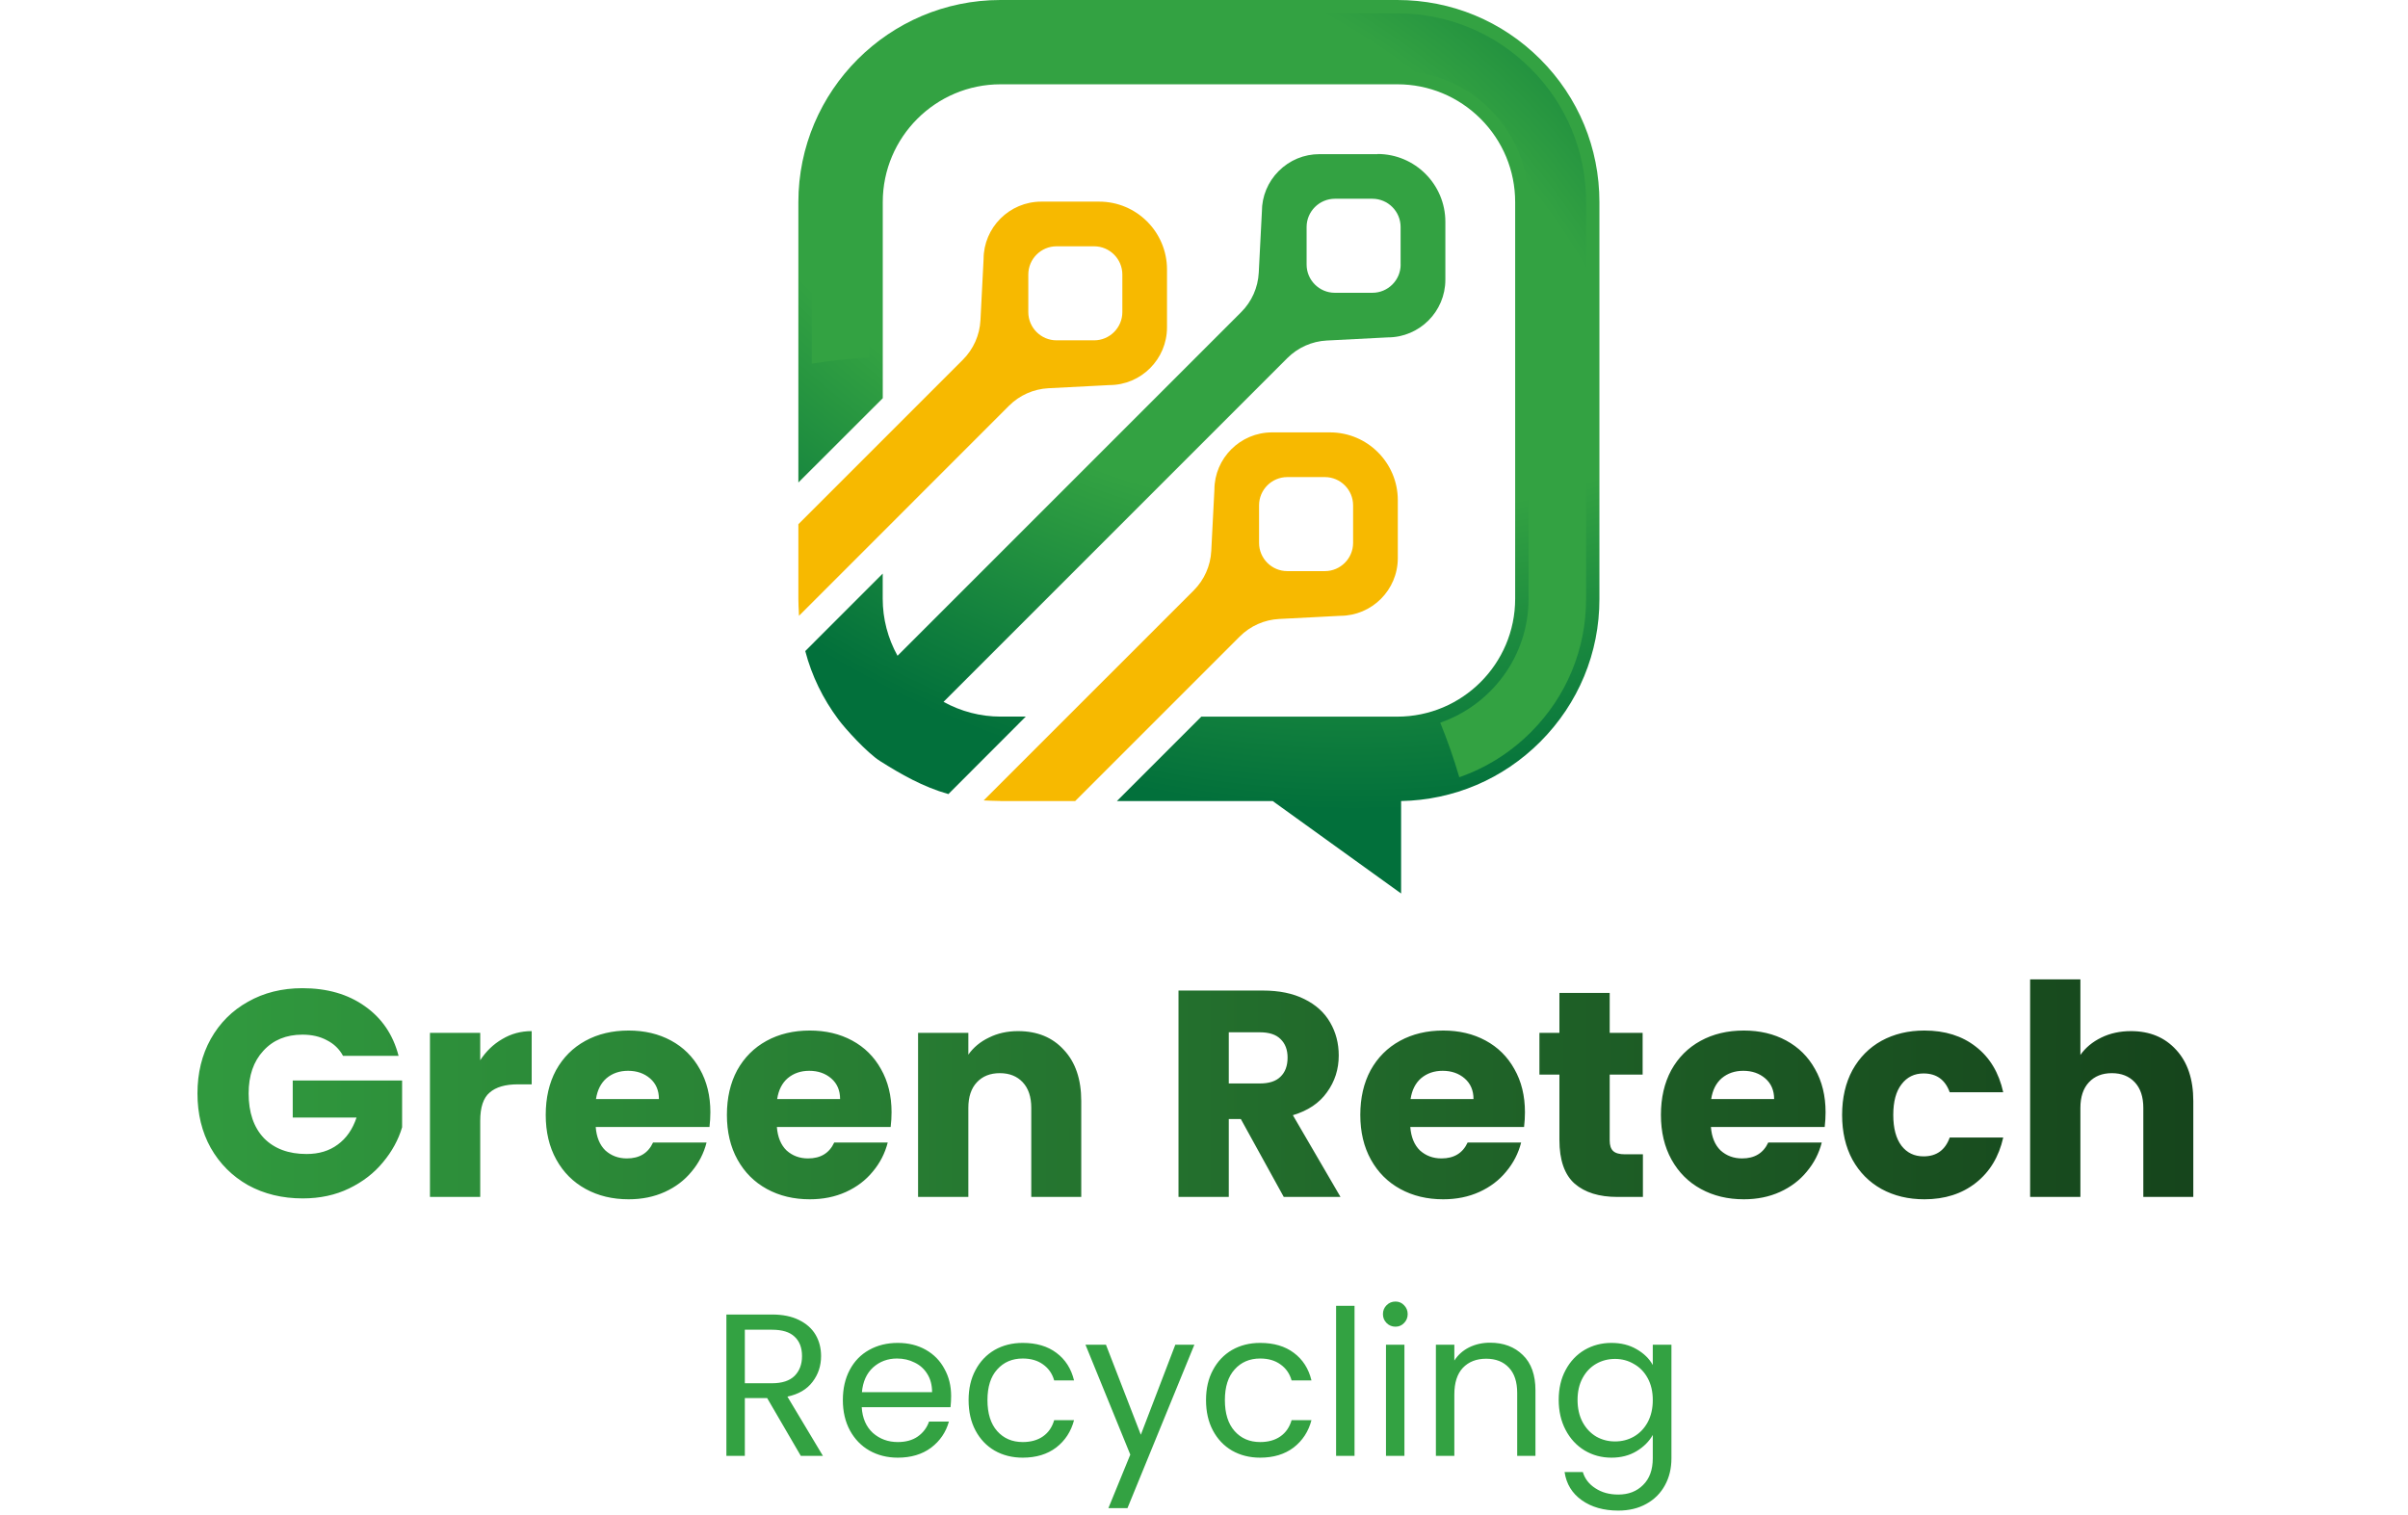 <?xml version="1.0" encoding="UTF-8"?> <svg xmlns="http://www.w3.org/2000/svg" width="186" height="117" viewBox="0 0 186 117" fill="none"><path d="M61.683 46.902C61.676 46.69 61.668 46.475 61.668 46.264V40.496L74.378 27.786C75.192 26.971 75.674 25.887 75.733 24.735C75.831 22.781 75.975 20.017 75.975 20.017C75.975 17.577 77.972 15.576 80.428 15.576H84.907C87.793 15.576 90.142 17.926 90.142 20.812V25.291C90.142 27.746 88.145 29.747 85.69 29.747C85.698 29.747 82.938 29.892 80.988 29.99C79.836 30.049 78.752 30.53 77.937 31.345L61.715 47.571L61.687 46.906L61.683 46.902ZM81.61 19.026C80.408 19.026 79.429 20.005 79.429 21.207V24.109C79.429 25.311 80.408 26.29 81.61 26.29H84.512C85.714 26.29 86.693 25.311 86.693 24.109V21.207C86.693 20.005 85.714 19.026 84.512 19.026H81.61Z" fill="url(#paint0_radial_13_30)"></path><path d="M106.408 11.908H101.917C100.73 11.908 99.614 12.37 98.772 13.211C97.934 14.049 97.472 15.165 97.472 16.336C97.472 16.336 97.324 19.108 97.23 21.055C97.171 22.213 96.689 23.298 95.871 24.113L69.327 50.657C68.579 49.31 68.183 47.798 68.183 46.252V44.309L62.2 50.293C62.701 52.207 63.567 53.981 64.757 55.575C65.231 56.225 66.954 58.144 67.984 58.794C69.57 59.796 71.296 60.787 73.25 61.339H73.258L79.233 55.356H77.279C75.74 55.356 74.229 54.96 72.882 54.216L99.434 27.664C100.253 26.846 101.333 26.364 102.481 26.305C104.434 26.211 107.191 26.063 107.191 26.063C109.642 26.063 111.643 24.07 111.643 21.61V17.131C111.643 14.245 109.294 11.896 106.408 11.896V11.908ZM108.19 20.436C108.19 21.642 107.207 22.617 106.009 22.617H103.103C101.905 22.617 100.926 21.638 100.926 20.44V17.534C100.926 16.336 101.905 15.357 103.107 15.353H106.005C107.211 15.353 108.186 16.332 108.186 17.534V20.432L108.19 20.436Z" fill="url(#paint1_radial_13_30)"></path><path d="M77.283 61.875C77.068 61.875 76.857 61.867 76.645 61.859L75.98 61.832L92.206 45.609C93.02 44.795 93.502 43.71 93.561 42.559C93.659 40.605 93.803 37.841 93.803 37.841C93.803 35.401 95.8 33.401 98.256 33.401H102.735C105.621 33.401 107.97 35.75 107.97 38.636V43.115C107.97 45.57 105.973 47.571 103.514 47.571C103.522 47.571 100.762 47.716 98.812 47.814C97.66 47.873 96.576 48.354 95.761 49.169L83.051 61.879H77.283V61.875ZM99.434 36.854C98.232 36.854 97.253 37.833 97.253 39.035V41.937C97.253 43.139 98.232 44.118 99.434 44.118H102.336C103.538 44.118 104.517 43.139 104.517 41.937V39.035C104.517 37.833 103.538 36.854 102.336 36.854H99.434Z" fill="url(#paint2_radial_13_30)"></path><path d="M123.543 15.616V46.264C123.551 50.426 121.922 54.349 118.973 57.302C116.087 60.188 112.281 61.801 108.225 61.879V69.021L98.306 61.879H86.274L92.793 55.359H107.931C112.951 55.359 117.035 51.276 117.035 46.256V15.608C117.035 13.184 116.084 10.897 114.372 9.182C112.653 7.463 110.363 6.512 107.939 6.512H77.283C72.271 6.512 68.187 10.596 68.187 15.608V30.761L61.668 37.273V15.616C61.668 7.009 68.677 0 77.275 0H107.931C112.109 0 116.025 1.625 118.973 4.57C121.926 7.522 123.543 11.441 123.543 15.612V15.616Z" fill="url(#paint3_radial_13_30)"></path><path d="M80.757 28.972C80.815 28.968 80.874 28.956 80.933 28.956C82.887 28.858 85.651 28.713 85.69 28.71C87.578 28.71 89.112 27.175 89.112 25.287V20.808C89.112 18.49 87.229 16.606 84.911 16.606H80.431C78.544 16.606 77.009 18.141 77.009 20.068C77.009 20.068 76.864 22.832 76.766 24.786C76.708 25.941 76.297 27.038 75.6 27.946C77.35 28.185 79.073 28.529 80.76 28.972H80.757ZM78.395 21.207C78.395 19.437 79.836 17.992 81.606 17.992H84.508C86.278 17.992 87.722 19.433 87.722 21.207V24.109C87.722 25.879 86.281 27.323 84.508 27.323H81.606C79.836 27.323 78.391 25.883 78.391 24.109V21.207H78.395Z" fill="url(#paint4_radial_13_30)"></path><path style="mix-blend-mode:lighten" d="M91.995 33.647L98.702 26.94C99.701 25.941 101.024 25.354 102.43 25.279C104.384 25.186 107.148 25.037 107.187 25.037C109.071 25.037 110.606 23.502 110.606 21.618V17.139C110.606 14.821 108.722 12.937 106.404 12.937H101.917C101.004 12.937 100.147 13.294 99.505 13.94C98.859 14.586 98.506 15.443 98.506 16.395C98.506 16.395 98.361 19.163 98.263 21.113C98.189 22.523 97.602 23.846 96.607 24.845L89.273 32.179C90.197 32.641 91.106 33.13 91.995 33.651V33.647ZM99.888 17.534C99.892 15.768 101.333 14.323 103.103 14.32H106.005C107.775 14.32 109.216 15.761 109.216 17.53V20.432C109.216 22.206 107.775 23.647 106.001 23.647H103.099C101.329 23.647 99.888 22.206 99.888 20.436V17.534Z" fill="url(#paint5_radial_13_30)"></path><path d="M96.944 37.007C97.535 36.282 98.432 35.821 99.434 35.821H102.336C104.106 35.821 105.551 37.261 105.551 39.035V41.937C105.551 42.9 105.12 43.765 104.446 44.357C104.838 44.842 105.222 45.332 105.594 45.829C105.711 45.739 105.829 45.641 105.934 45.535C106.58 44.889 106.937 44.032 106.937 43.115V38.636C106.937 36.318 105.053 34.434 102.735 34.434H98.256C97.101 34.434 96.082 35.01 95.46 35.895C95.961 36.255 96.454 36.627 96.944 37.003V37.007Z" fill="url(#paint6_radial_13_30)"></path><path style="mix-blend-mode:lighten" d="M118.241 5.306C115.488 2.553 111.831 1.034 107.931 1.034H77.279C69.245 1.034 62.705 7.577 62.705 15.616V28.091C64.17 27.856 65.654 27.695 67.153 27.609V15.612C67.153 10.024 71.7 5.478 77.287 5.478H107.935C110.641 5.478 113.186 6.531 115.101 8.45C117.015 10.365 118.069 12.906 118.069 15.612V46.26C118.069 50.684 115.21 54.447 111.248 55.825C111.808 57.2 112.301 58.606 112.72 60.039C114.772 59.326 116.655 58.151 118.241 56.569C120.998 53.813 122.517 50.152 122.513 46.263V15.616C122.513 11.72 120.998 8.058 118.241 5.306Z" fill="url(#paint7_radial_13_30)"></path><path d="M26.495 81.56C26.207 81.03 25.791 80.629 25.246 80.356C24.716 80.068 24.088 79.925 23.361 79.925C22.104 79.925 21.097 80.341 20.34 81.174C19.583 81.991 19.205 83.089 19.205 84.467C19.205 85.935 19.598 87.086 20.386 87.919C21.188 88.736 22.286 89.145 23.679 89.145C24.633 89.145 25.435 88.903 26.086 88.418C26.752 87.934 27.237 87.237 27.54 86.329H22.611V83.468H31.06V87.079C30.772 88.047 30.28 88.948 29.584 89.781C28.902 90.614 28.032 91.287 26.972 91.802C25.912 92.317 24.716 92.575 23.384 92.575C21.809 92.575 20.401 92.234 19.159 91.552C17.933 90.856 16.971 89.895 16.275 88.668C15.594 87.442 15.253 86.041 15.253 84.467C15.253 82.892 15.594 81.492 16.275 80.265C16.971 79.024 17.933 78.062 19.159 77.381C20.386 76.684 21.786 76.336 23.361 76.336C25.268 76.336 26.873 76.798 28.175 77.722C29.493 78.645 30.363 79.925 30.787 81.56H26.495ZM37.094 81.9C37.549 81.204 38.116 80.659 38.798 80.265C39.479 79.856 40.236 79.652 41.069 79.652V83.763H40.001C39.032 83.763 38.306 83.975 37.821 84.399C37.337 84.807 37.094 85.534 37.094 86.579V92.461H33.211V79.788H37.094V81.9ZM54.871 85.92C54.871 86.284 54.848 86.662 54.803 87.056H46.014C46.074 87.843 46.324 88.449 46.763 88.873C47.217 89.281 47.77 89.486 48.421 89.486C49.39 89.486 50.064 89.077 50.442 88.259H54.576C54.364 89.092 53.978 89.842 53.417 90.508C52.872 91.174 52.184 91.696 51.351 92.075C50.518 92.453 49.587 92.643 48.557 92.643C47.316 92.643 46.211 92.378 45.242 91.848C44.273 91.318 43.516 90.561 42.971 89.577C42.425 88.593 42.153 87.442 42.153 86.125C42.153 84.807 42.418 83.657 42.948 82.673C43.493 81.689 44.25 80.931 45.219 80.401C46.188 79.872 47.301 79.607 48.557 79.607C49.784 79.607 50.874 79.864 51.828 80.379C52.782 80.894 53.523 81.628 54.053 82.582C54.598 83.536 54.871 84.648 54.871 85.92ZM50.897 84.898C50.897 84.232 50.669 83.702 50.215 83.308C49.761 82.915 49.193 82.718 48.512 82.718C47.861 82.718 47.308 82.907 46.854 83.286C46.415 83.664 46.142 84.202 46.036 84.898H50.897ZM68.866 85.92C68.866 86.284 68.843 86.662 68.797 87.056H60.008C60.069 87.843 60.319 88.449 60.758 88.873C61.212 89.281 61.765 89.486 62.416 89.486C63.385 89.486 64.058 89.077 64.437 88.259H68.57C68.358 89.092 67.972 89.842 67.412 90.508C66.867 91.174 66.178 91.696 65.345 92.075C64.513 92.453 63.582 92.643 62.552 92.643C61.31 92.643 60.205 92.378 59.236 91.848C58.267 91.318 57.51 90.561 56.965 89.577C56.42 88.593 56.148 87.442 56.148 86.125C56.148 84.807 56.413 83.657 56.942 82.673C57.487 81.689 58.245 80.931 59.214 80.401C60.182 79.872 61.295 79.607 62.552 79.607C63.778 79.607 64.868 79.864 65.822 80.379C66.776 80.894 67.518 81.628 68.048 82.582C68.593 83.536 68.866 84.648 68.866 85.92ZM64.891 84.898C64.891 84.232 64.664 83.702 64.21 83.308C63.756 82.915 63.188 82.718 62.507 82.718C61.856 82.718 61.303 82.907 60.849 83.286C60.41 83.664 60.137 84.202 60.031 84.898H64.891ZM78.636 79.652C80.12 79.652 81.301 80.136 82.179 81.106C83.072 82.059 83.519 83.377 83.519 85.057V92.461H79.658V85.58C79.658 84.732 79.439 84.073 78.999 83.604C78.56 83.134 77.97 82.9 77.228 82.9C76.486 82.9 75.896 83.134 75.457 83.604C75.017 84.073 74.798 84.732 74.798 85.58V92.461H70.914V79.788H74.798V81.469C75.192 80.909 75.722 80.47 76.388 80.152C77.054 79.819 77.803 79.652 78.636 79.652ZM99.161 92.461L95.845 86.443H94.914V92.461H91.03V76.518H97.548C98.805 76.518 99.872 76.737 100.751 77.177C101.644 77.616 102.31 78.221 102.749 78.993C103.188 79.751 103.408 80.598 103.408 81.537C103.408 82.597 103.105 83.543 102.499 84.376C101.909 85.209 101.031 85.799 99.865 86.147L103.544 92.461H99.161ZM94.914 83.695H97.321C98.033 83.695 98.563 83.52 98.911 83.172C99.274 82.824 99.456 82.332 99.456 81.696C99.456 81.09 99.274 80.614 98.911 80.265C98.563 79.917 98.033 79.743 97.321 79.743H94.914V83.695ZM117.791 85.92C117.791 86.284 117.769 86.662 117.723 87.056H108.934C108.995 87.843 109.245 88.449 109.684 88.873C110.138 89.281 110.691 89.486 111.342 89.486C112.311 89.486 112.984 89.077 113.363 88.259H117.496C117.284 89.092 116.898 89.842 116.338 90.508C115.793 91.174 115.104 91.696 114.271 92.075C113.439 92.453 112.507 92.643 111.478 92.643C110.236 92.643 109.131 92.378 108.162 91.848C107.193 91.318 106.436 90.561 105.891 89.577C105.346 88.593 105.073 87.442 105.073 86.125C105.073 84.807 105.338 83.657 105.868 82.673C106.413 81.689 107.17 80.931 108.139 80.401C109.108 79.872 110.221 79.607 111.478 79.607C112.704 79.607 113.794 79.864 114.748 80.379C115.702 80.894 116.444 81.628 116.974 82.582C117.519 83.536 117.791 84.648 117.791 85.92ZM113.817 84.898C113.817 84.232 113.59 83.702 113.136 83.308C112.681 82.915 112.114 82.718 111.432 82.718C110.781 82.718 110.229 82.907 109.774 83.286C109.335 83.664 109.063 84.202 108.957 84.898H113.817ZM126.903 89.168V92.461H124.927C123.519 92.461 122.422 92.12 121.634 91.439C120.847 90.743 120.453 89.615 120.453 88.055V83.013H118.909V79.788H120.453V76.7H124.337V79.788H126.881V83.013H124.337V88.1C124.337 88.479 124.428 88.751 124.609 88.918C124.791 89.085 125.094 89.168 125.518 89.168H126.903ZM141.012 85.92C141.012 86.284 140.99 86.662 140.944 87.056H132.155C132.216 87.843 132.465 88.449 132.905 88.873C133.359 89.281 133.911 89.486 134.562 89.486C135.531 89.486 136.205 89.077 136.584 88.259H140.717C140.505 89.092 140.119 89.842 139.559 90.508C139.014 91.174 138.325 91.696 137.492 92.075C136.659 92.453 135.728 92.643 134.699 92.643C133.457 92.643 132.352 92.378 131.383 91.848C130.414 91.318 129.657 90.561 129.112 89.577C128.567 88.593 128.294 87.442 128.294 86.125C128.294 84.807 128.559 83.657 129.089 82.673C129.634 81.689 130.391 80.931 131.36 80.401C132.329 79.872 133.442 79.607 134.699 79.607C135.925 79.607 137.015 79.864 137.969 80.379C138.923 80.894 139.665 81.628 140.195 82.582C140.74 83.536 141.012 84.648 141.012 85.92ZM137.038 84.898C137.038 84.232 136.811 83.702 136.357 83.308C135.902 82.915 135.335 82.718 134.653 82.718C134.002 82.718 133.45 82.907 132.995 83.286C132.556 83.664 132.284 84.202 132.178 84.898H137.038ZM142.289 86.125C142.289 84.807 142.554 83.657 143.084 82.673C143.629 81.689 144.378 80.931 145.332 80.401C146.301 79.872 147.406 79.607 148.648 79.607C150.238 79.607 151.562 80.023 152.622 80.856C153.697 81.689 154.401 82.862 154.734 84.376H150.601C150.253 83.407 149.579 82.922 148.58 82.922C147.868 82.922 147.3 83.203 146.876 83.763C146.453 84.308 146.241 85.095 146.241 86.125C146.241 87.154 146.453 87.949 146.876 88.509C147.3 89.054 147.868 89.327 148.58 89.327C149.579 89.327 150.253 88.842 150.601 87.873H154.734C154.401 89.357 153.697 90.523 152.622 91.371C151.547 92.219 150.223 92.643 148.648 92.643C147.406 92.643 146.301 92.378 145.332 91.848C144.378 91.318 143.629 90.561 143.084 89.577C142.554 88.593 142.289 87.442 142.289 86.125ZM164.602 79.652C166.055 79.652 167.221 80.136 168.099 81.106C168.977 82.059 169.416 83.377 169.416 85.057V92.461H165.555V85.58C165.555 84.732 165.336 84.073 164.897 83.604C164.458 83.134 163.867 82.9 163.125 82.9C162.383 82.9 161.793 83.134 161.354 83.604C160.915 84.073 160.695 84.732 160.695 85.58V92.461H156.812V75.655H160.695V81.492C161.089 80.931 161.626 80.485 162.308 80.152C162.989 79.819 163.754 79.652 164.602 79.652Z" fill="url(#paint8_linear_13_30)"></path><path d="M61.856 112.461L59.256 107.997H57.533V112.461H56.108V101.544H59.632C60.457 101.544 61.151 101.685 61.715 101.967C62.289 102.249 62.717 102.63 62.999 103.11C63.281 103.591 63.422 104.139 63.422 104.755C63.422 105.507 63.203 106.17 62.764 106.744C62.336 107.318 61.689 107.7 60.822 107.887L63.563 112.461H61.856ZM57.533 106.854H59.632C60.405 106.854 60.984 106.666 61.37 106.29C61.757 105.904 61.95 105.392 61.95 104.755C61.95 104.108 61.757 103.606 61.37 103.251C60.995 102.896 60.415 102.719 59.632 102.719H57.533V106.854ZM73.468 107.84C73.468 108.112 73.453 108.399 73.421 108.702H66.561C66.613 109.548 66.9 110.211 67.422 110.691C67.955 111.161 68.597 111.396 69.349 111.396C69.965 111.396 70.477 111.255 70.884 110.973C71.302 110.681 71.594 110.294 71.761 109.814H73.296C73.066 110.639 72.607 111.312 71.918 111.834C71.228 112.346 70.372 112.602 69.349 112.602C68.534 112.602 67.804 112.419 67.156 112.054C66.519 111.688 66.018 111.171 65.653 110.503C65.287 109.824 65.104 109.041 65.104 108.154C65.104 107.266 65.282 106.488 65.637 105.82C65.992 105.152 66.488 104.64 67.125 104.285C67.772 103.92 68.514 103.737 69.349 103.737C70.163 103.737 70.884 103.914 71.51 104.269C72.137 104.624 72.617 105.115 72.951 105.742C73.296 106.358 73.468 107.057 73.468 107.84ZM71.996 107.543C71.996 107 71.876 106.535 71.636 106.149C71.395 105.752 71.067 105.455 70.649 105.256C70.242 105.047 69.787 104.943 69.286 104.943C68.566 104.943 67.95 105.173 67.438 105.632C66.937 106.091 66.65 106.728 66.577 107.543H71.996ZM74.817 108.154C74.817 107.266 74.995 106.493 75.35 105.836C75.705 105.167 76.195 104.651 76.822 104.285C77.459 103.92 78.184 103.737 78.999 103.737C80.054 103.737 80.92 103.993 81.599 104.504C82.288 105.016 82.742 105.726 82.962 106.634H81.427C81.281 106.112 80.993 105.7 80.565 105.397C80.147 105.094 79.625 104.943 78.999 104.943C78.184 104.943 77.527 105.225 77.025 105.789C76.524 106.342 76.274 107.13 76.274 108.154C76.274 109.187 76.524 109.986 77.025 110.55C77.527 111.114 78.184 111.396 78.999 111.396C79.625 111.396 80.147 111.25 80.565 110.957C80.983 110.665 81.27 110.247 81.427 109.704H82.962C82.732 110.581 82.272 111.286 81.583 111.819C80.894 112.341 80.033 112.602 78.999 112.602C78.184 112.602 77.459 112.419 76.822 112.054C76.195 111.688 75.705 111.171 75.35 110.503C74.995 109.835 74.817 109.052 74.817 108.154ZM92.256 103.878L87.088 116.502H85.615L87.307 112.367L83.845 103.878H85.427L88.121 110.832L90.784 103.878H92.256ZM93.156 108.154C93.156 107.266 93.334 106.493 93.689 105.836C94.044 105.167 94.535 104.651 95.161 104.285C95.798 103.92 96.524 103.737 97.338 103.737C98.393 103.737 99.26 103.993 99.938 104.504C100.627 105.016 101.082 105.726 101.301 106.634H99.766C99.62 106.112 99.333 105.7 98.904 105.397C98.487 105.094 97.965 104.943 97.338 104.943C96.524 104.943 95.866 105.225 95.365 105.789C94.864 106.342 94.613 107.13 94.613 108.154C94.613 109.187 94.864 109.986 95.365 110.55C95.866 111.114 96.524 111.396 97.338 111.396C97.965 111.396 98.487 111.25 98.904 110.957C99.322 110.665 99.609 110.247 99.766 109.704H101.301C101.071 110.581 100.612 111.286 99.923 111.819C99.234 112.341 98.372 112.602 97.338 112.602C96.524 112.602 95.798 112.419 95.161 112.054C94.535 111.688 94.044 111.171 93.689 110.503C93.334 109.835 93.156 109.052 93.156 108.154ZM104.628 100.871V112.461H103.203V100.871H104.628ZM107.793 102.484C107.522 102.484 107.292 102.39 107.104 102.202C106.916 102.014 106.822 101.784 106.822 101.513C106.822 101.241 106.916 101.012 107.104 100.824C107.292 100.636 107.522 100.542 107.793 100.542C108.054 100.542 108.274 100.636 108.451 100.824C108.639 101.012 108.733 101.241 108.733 101.513C108.733 101.784 108.639 102.014 108.451 102.202C108.274 102.39 108.054 102.484 107.793 102.484ZM108.482 103.878V112.461H107.057V103.878H108.482ZM115.094 103.721C116.138 103.721 116.984 104.04 117.631 104.677C118.278 105.303 118.602 106.212 118.602 107.402V112.461H117.192V107.606C117.192 106.749 116.978 106.097 116.55 105.648C116.122 105.188 115.537 104.959 114.796 104.959C114.044 104.959 113.444 105.193 112.995 105.663C112.556 106.133 112.337 106.817 112.337 107.715V112.461H110.912V103.878H112.337V105.1C112.619 104.661 113 104.322 113.48 104.081C113.971 103.841 114.509 103.721 115.094 103.721ZM124.47 103.737C125.211 103.737 125.859 103.899 126.412 104.222C126.976 104.546 127.394 104.953 127.665 105.444V103.878H129.106V112.649C129.106 113.432 128.939 114.126 128.605 114.732C128.271 115.348 127.79 115.828 127.164 116.173C126.548 116.518 125.827 116.69 125.002 116.69C123.875 116.69 122.935 116.424 122.183 115.891C121.431 115.359 120.988 114.633 120.852 113.714H122.262C122.418 114.236 122.742 114.654 123.233 114.967C123.723 115.291 124.313 115.452 125.002 115.452C125.786 115.452 126.423 115.207 126.913 114.716C127.415 114.226 127.665 113.536 127.665 112.649V110.848C127.383 111.349 126.966 111.767 126.412 112.101C125.859 112.435 125.211 112.602 124.47 112.602C123.708 112.602 123.013 112.414 122.387 112.038C121.771 111.662 121.285 111.135 120.93 110.456C120.575 109.777 120.398 109.005 120.398 108.138C120.398 107.261 120.575 106.493 120.93 105.836C121.285 105.167 121.771 104.651 122.387 104.285C123.013 103.92 123.708 103.737 124.47 103.737ZM127.665 108.154C127.665 107.506 127.535 106.942 127.274 106.462C127.013 105.982 126.658 105.616 126.209 105.366C125.77 105.105 125.284 104.974 124.752 104.974C124.219 104.974 123.734 105.1 123.295 105.35C122.857 105.601 122.507 105.966 122.246 106.446C121.985 106.927 121.854 107.491 121.854 108.138C121.854 108.796 121.985 109.37 122.246 109.861C122.507 110.341 122.857 110.712 123.295 110.973C123.734 111.224 124.219 111.349 124.752 111.349C125.284 111.349 125.77 111.224 126.209 110.973C126.658 110.712 127.013 110.341 127.274 109.861C127.535 109.37 127.665 108.801 127.665 108.154Z" fill="#33A242"></path><defs><radialGradient id="paint0_radial_13_30" cx="0" cy="0" r="1" gradientUnits="userSpaceOnUse" gradientTransform="translate(111.4 10.905) scale(58.077 58.077)"><stop stop-color="#F7B900"></stop><stop offset="0.22" stop-color="#F7B900"></stop><stop offset="0.48" stop-color="#F7B900"></stop><stop offset="0.76" stop-color="#F7B900"></stop><stop offset="1" stop-color="#F7B900"></stop></radialGradient><radialGradient id="paint1_radial_13_30" cx="0" cy="0" r="1" gradientUnits="userSpaceOnUse" gradientTransform="translate(104.571 -17.926) scale(85.945)"><stop stop-color="#33A242"></stop><stop offset="0.19" stop-color="#33A242"></stop><stop offset="0.42" stop-color="#33A242"></stop><stop offset="0.67" stop-color="#33A242"></stop><stop offset="0.93" stop-color="#02703B"></stop><stop offset="1" stop-color="#02703B"></stop></radialGradient><radialGradient id="paint2_radial_13_30" cx="0" cy="0" r="1" gradientUnits="userSpaceOnUse" gradientTransform="translate(111.06 10.58) scale(57.646)"><stop stop-color="#F7B900"></stop><stop offset="0.25" stop-color="#F7B900"></stop><stop offset="0.5" stop-color="#F7B900"></stop><stop offset="0.75" stop-color="#F7B900"></stop><stop offset="1" stop-color="#F7B900"></stop></radialGradient><radialGradient id="paint3_radial_13_30" cx="0" cy="0" r="1" gradientUnits="userSpaceOnUse" gradientTransform="translate(104.438 -17.93) scale(86.368 86.368)"><stop stop-color="#33A242"></stop><stop offset="0.19" stop-color="#33A242"></stop><stop offset="0.42" stop-color="#33A242"></stop><stop offset="0.67" stop-color="#33A242"></stop><stop offset="0.93" stop-color="#02703B"></stop><stop offset="1" stop-color="#02703B"></stop></radialGradient><radialGradient id="paint4_radial_13_30" cx="0" cy="0" r="1" gradientUnits="userSpaceOnUse" gradientTransform="translate(77.553 46.682) scale(70.082 70.082)"><stop stop-color="#F7B900"></stop><stop offset="0.24" stop-color="#F7B900"></stop><stop offset="0.52" stop-color="#F7B900"></stop><stop offset="0.83" stop-color="#F7B900"></stop><stop offset="1" stop-color="#F7B900"></stop></radialGradient><radialGradient id="paint5_radial_13_30" cx="0" cy="0" r="1" gradientUnits="userSpaceOnUse" gradientTransform="translate(77.554 46.682) scale(77.189 77.189)"><stop stop-color="#33A242"></stop><stop offset="0.19" stop-color="#33A242"></stop><stop offset="0.42" stop-color="#33A242"></stop><stop offset="0.67" stop-color="#33A242"></stop><stop offset="0.93" stop-color="#02703B"></stop><stop offset="1" stop-color="#02703B"></stop></radialGradient><radialGradient id="paint6_radial_13_30" cx="0" cy="0" r="1" gradientUnits="userSpaceOnUse" gradientTransform="translate(98.812 43.221) scale(36.537 36.537)"><stop stop-color="#F7B900"></stop><stop offset="0.24" stop-color="#F7B900"></stop><stop offset="0.52" stop-color="#F7B900"></stop><stop offset="0.83" stop-color="#F7B900"></stop><stop offset="1" stop-color="#F7B900"></stop></radialGradient><radialGradient id="paint7_radial_13_30" cx="0" cy="0" r="1" gradientUnits="userSpaceOnUse" gradientTransform="translate(77.553 46.682) scale(77.072 77.072)"><stop stop-color="#33A242"></stop><stop offset="0.19" stop-color="#33A242"></stop><stop offset="0.42" stop-color="#33A242"></stop><stop offset="0.67" stop-color="#33A242"></stop><stop offset="0.93" stop-color="#02703B"></stop><stop offset="1" stop-color="#02703B"></stop></radialGradient><linearGradient id="paint8_linear_13_30" x1="0" y1="94.461" x2="185.21" y2="94.461" gradientUnits="userSpaceOnUse"><stop stop-color="#33A242"></stop><stop offset="1" stop-color="#133C18"></stop></linearGradient></defs></svg> 